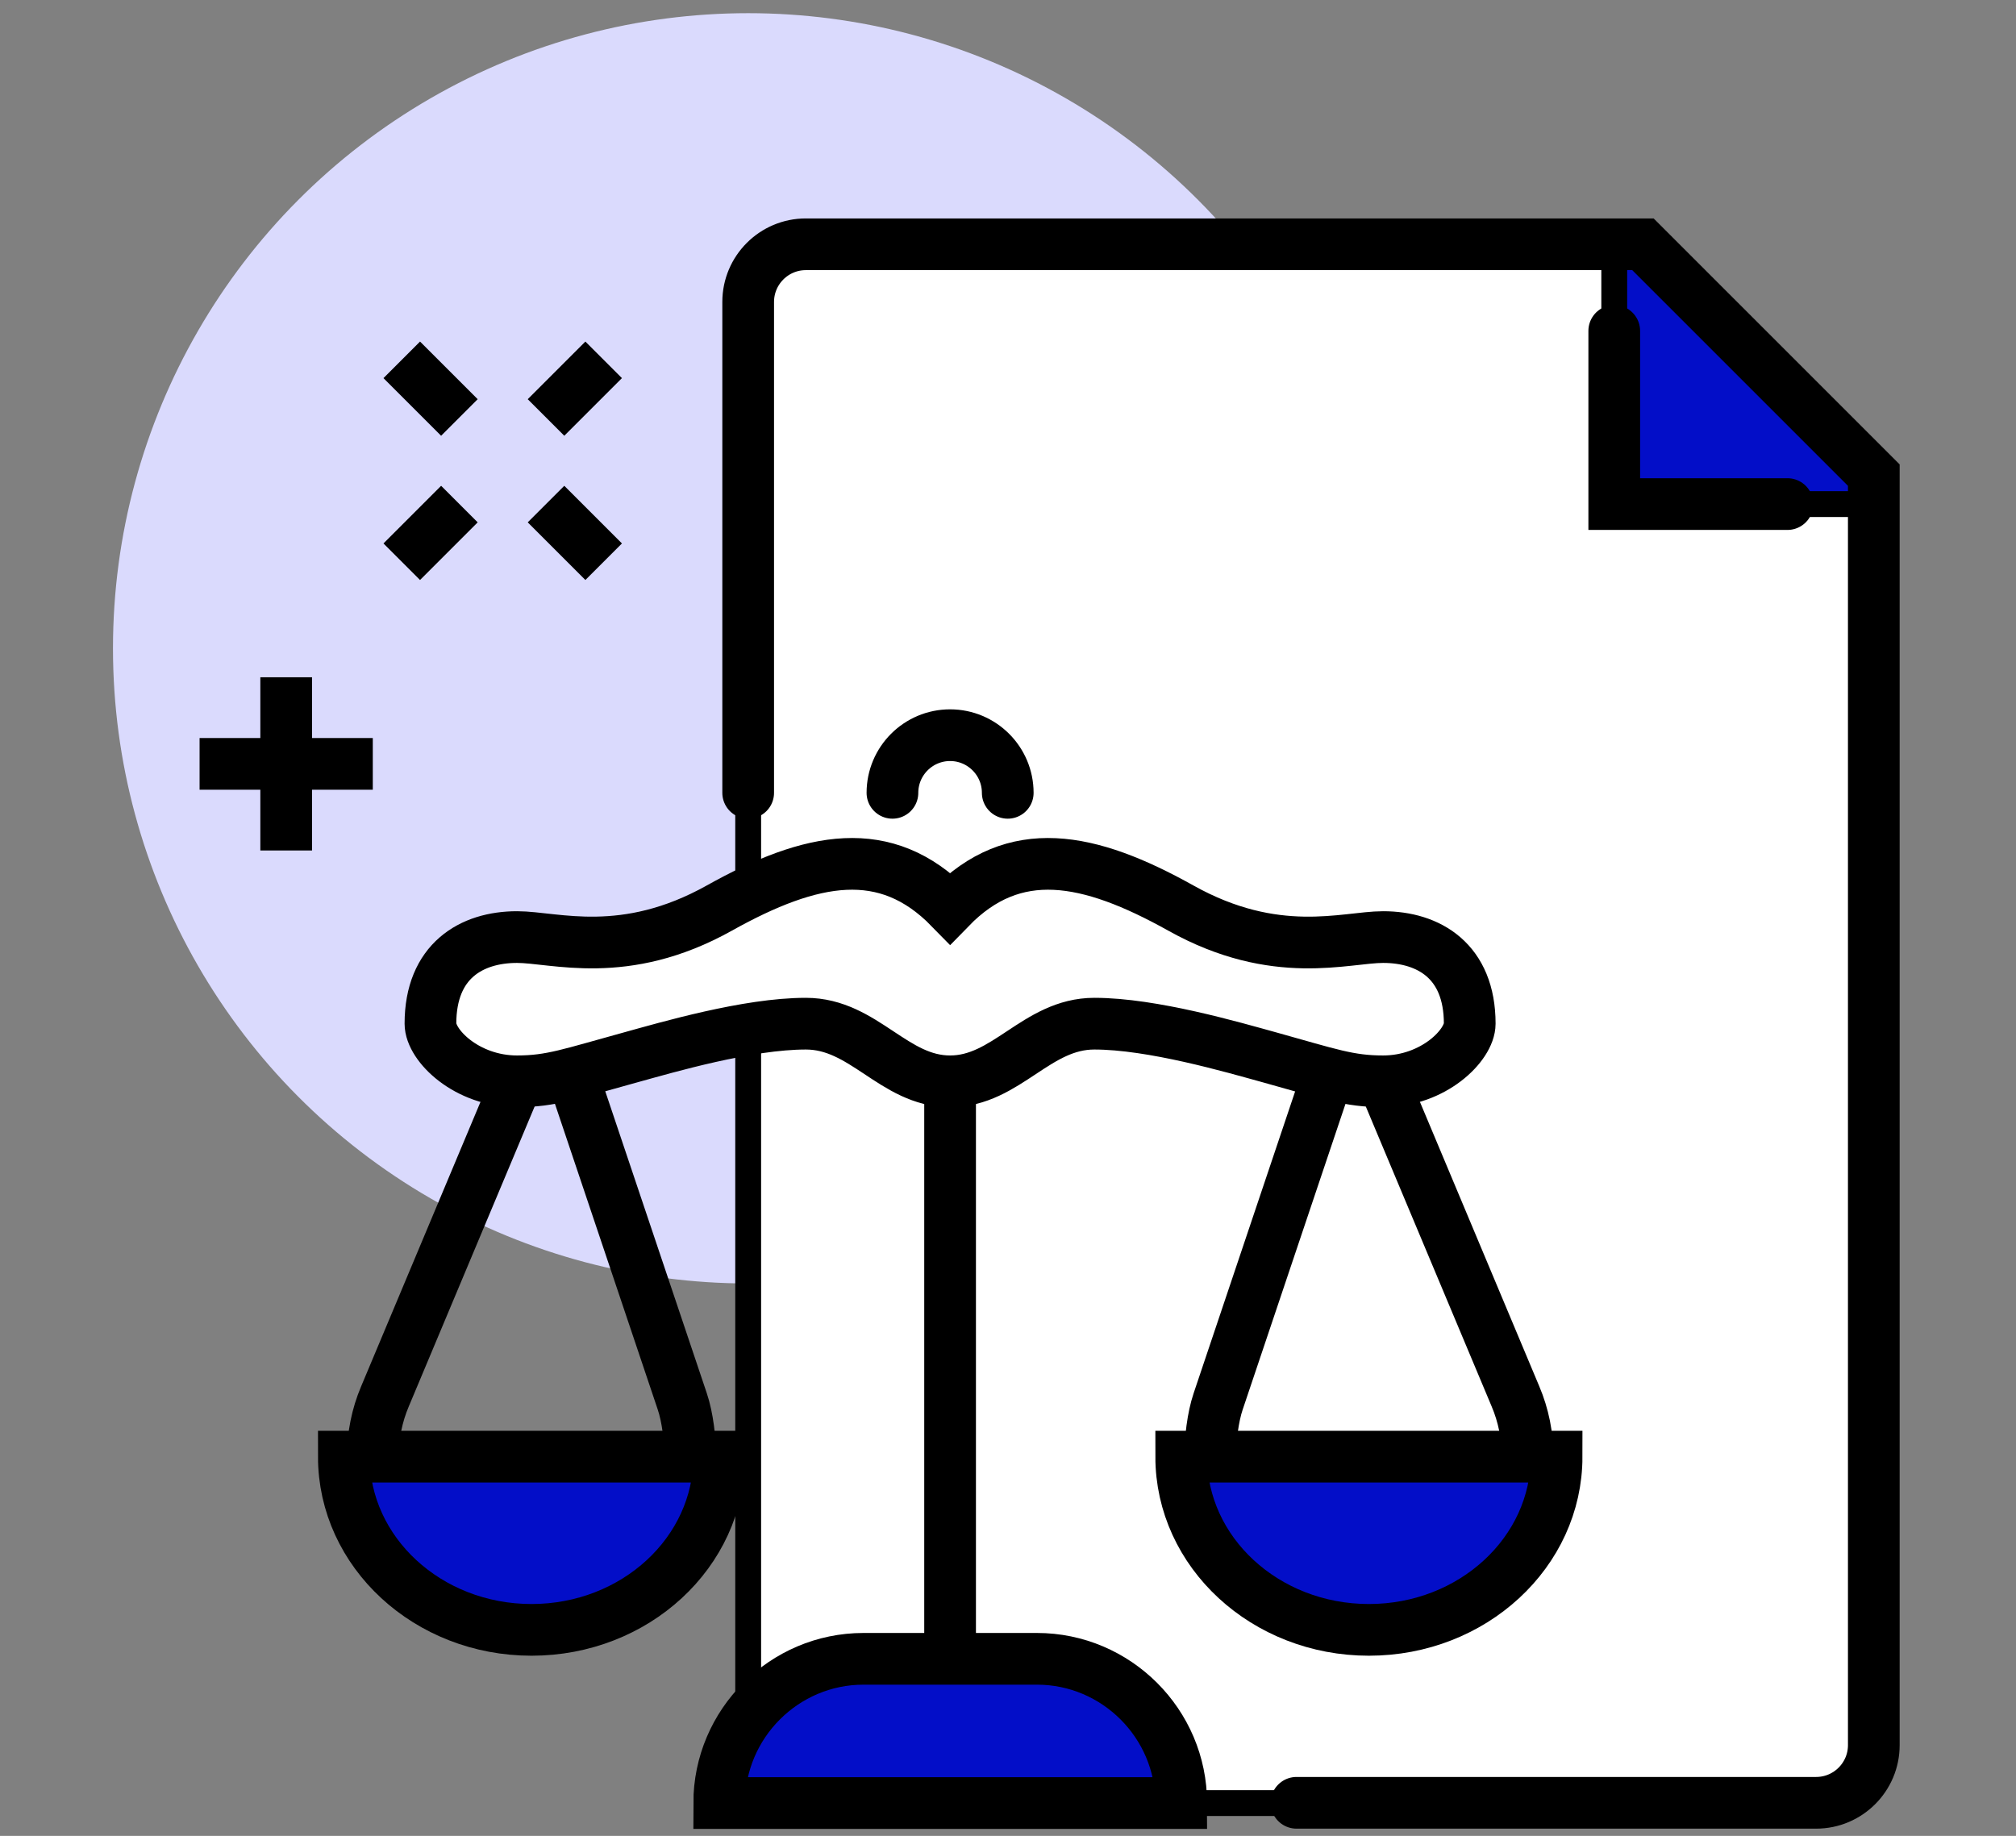<svg xmlns="http://www.w3.org/2000/svg" id="Layer_42" data-name="Layer 42" viewBox="0 0 77.98 71.02"><rect x="0" y="0" width="77.98" height="71.02" fill="#808080" stroke="none"/><defs><style>      .cls-1, .cls-2, .cls-3, .cls-4, .cls-5, .cls-6 {        stroke: #000;        stroke-miterlimit: 10;      }      .cls-1, .cls-2, .cls-5 {        stroke-linecap: round;      }      .cls-1, .cls-2, .cls-5, .cls-6 {        stroke-width: 2px;      }      .cls-1, .cls-4 {        fill: #fff;      }      .cls-2, .cls-3 {        fill: #030ec8;      }      .cls-5, .cls-6 {        fill: none;      }      .cls-7 {        fill: #dadafd;        stroke-width: 0px;      }    </style></defs><circle class="cls-7" cx="28.94" cy="25.08" r="24.57"></circle><path class="cls-4" d="m63.55,9.45H31.17c-1.23,0-2.23,1-2.23,2.23v58.07h41.32c1.23,0,2.23-1,2.23-2.23V18.38l-8.93-8.93Z"></path><polygon class="cls-3" points="72.49 19.5 62.44 19.5 62.44 9.45 63.55 9.45 72.49 18.38 72.49 19.5"></polygon><line class="cls-5" x1="36.75" y1="64.17" x2="36.75" y2="41.83"></line><path class="cls-5" d="m51.38,41.54l-4.26,12.67c-.21.62-.31,1.5-.31,2.15"></path><path class="cls-5" d="m59.09,56.35c0-.8-.16-1.6-.47-2.33l-5.11-12.18"></path><path class="cls-5" d="m34.52,30.67c0-1.23,1-2.23,2.23-2.23s2.23,1,2.23,2.23"></path><path class="cls-5" d="m22.13,41.54l4.26,12.67c.21.62.31,1.5.31,2.15"></path><path class="cls-5" d="m14.42,56.35c0-.8.16-1.6.47-2.33l5.11-12.18"></path><path class="cls-1" d="m53.5,36.25c-1.46,0-4.15.93-7.82-1.12-3.58-2-6.45-2.55-8.93,0-2.49-2.55-5.35-2-8.93,0-3.67,2.05-6.36,1.12-7.82,1.12-1.77,0-3.35.93-3.35,3.35,0,.84,1.4,2.23,3.35,2.23,1.32,0,2.07-.29,4.37-.92,1.45-.4,4.55-1.31,6.8-1.31s3.4,2.23,5.58,2.23,3.34-2.23,5.58-2.23,5.35.91,6.8,1.31c2.3.64,3.05.92,4.37.92,1.95,0,3.35-1.4,3.35-2.23,0-2.42-1.58-3.35-3.35-3.35Z"></path><path class="cls-2" d="m40.1,64.17h-6.7c-3.07,0-5.58,2.51-5.58,5.58h17.87c0-3.07-2.51-5.58-5.58-5.58Z"></path><path class="cls-5" d="m28.94,30.67V11.68c0-1.23,1-2.23,2.23-2.23h32.38l8.93,8.93v49.13c0,1.23-1,2.23-2.23,2.23h-20.1"></path><polyline class="cls-5" points="69.14 19.5 62.44 19.5 62.44 12.8"></polyline><path class="cls-2" d="m13.3,56.35c0,3.7,3.25,6.7,7.26,6.7s7.26-3,7.26-6.7h-14.52Z"></path><path class="cls-2" d="m45.69,56.35c0,3.7,3.25,6.7,7.26,6.7s7.26-3,7.26-6.7h-14.52Z"></path><g><line class="cls-6" x1="17.77" y1="19.5" x2="15.54" y2="21.73"></line><line class="cls-6" x1="23.35" y1="13.92" x2="21.12" y2="16.15"></line><line class="cls-6" x1="21.12" y1="19.5" x2="23.35" y2="21.73"></line><line class="cls-6" x1="15.54" y1="13.92" x2="17.77" y2="16.15"></line></g><g><line class="cls-6" x1="11.07" y1="26.2" x2="11.07" y2="32.9"></line><line class="cls-6" x1="7.72" y1="29.55" x2="14.42" y2="29.55"></line></g></svg>